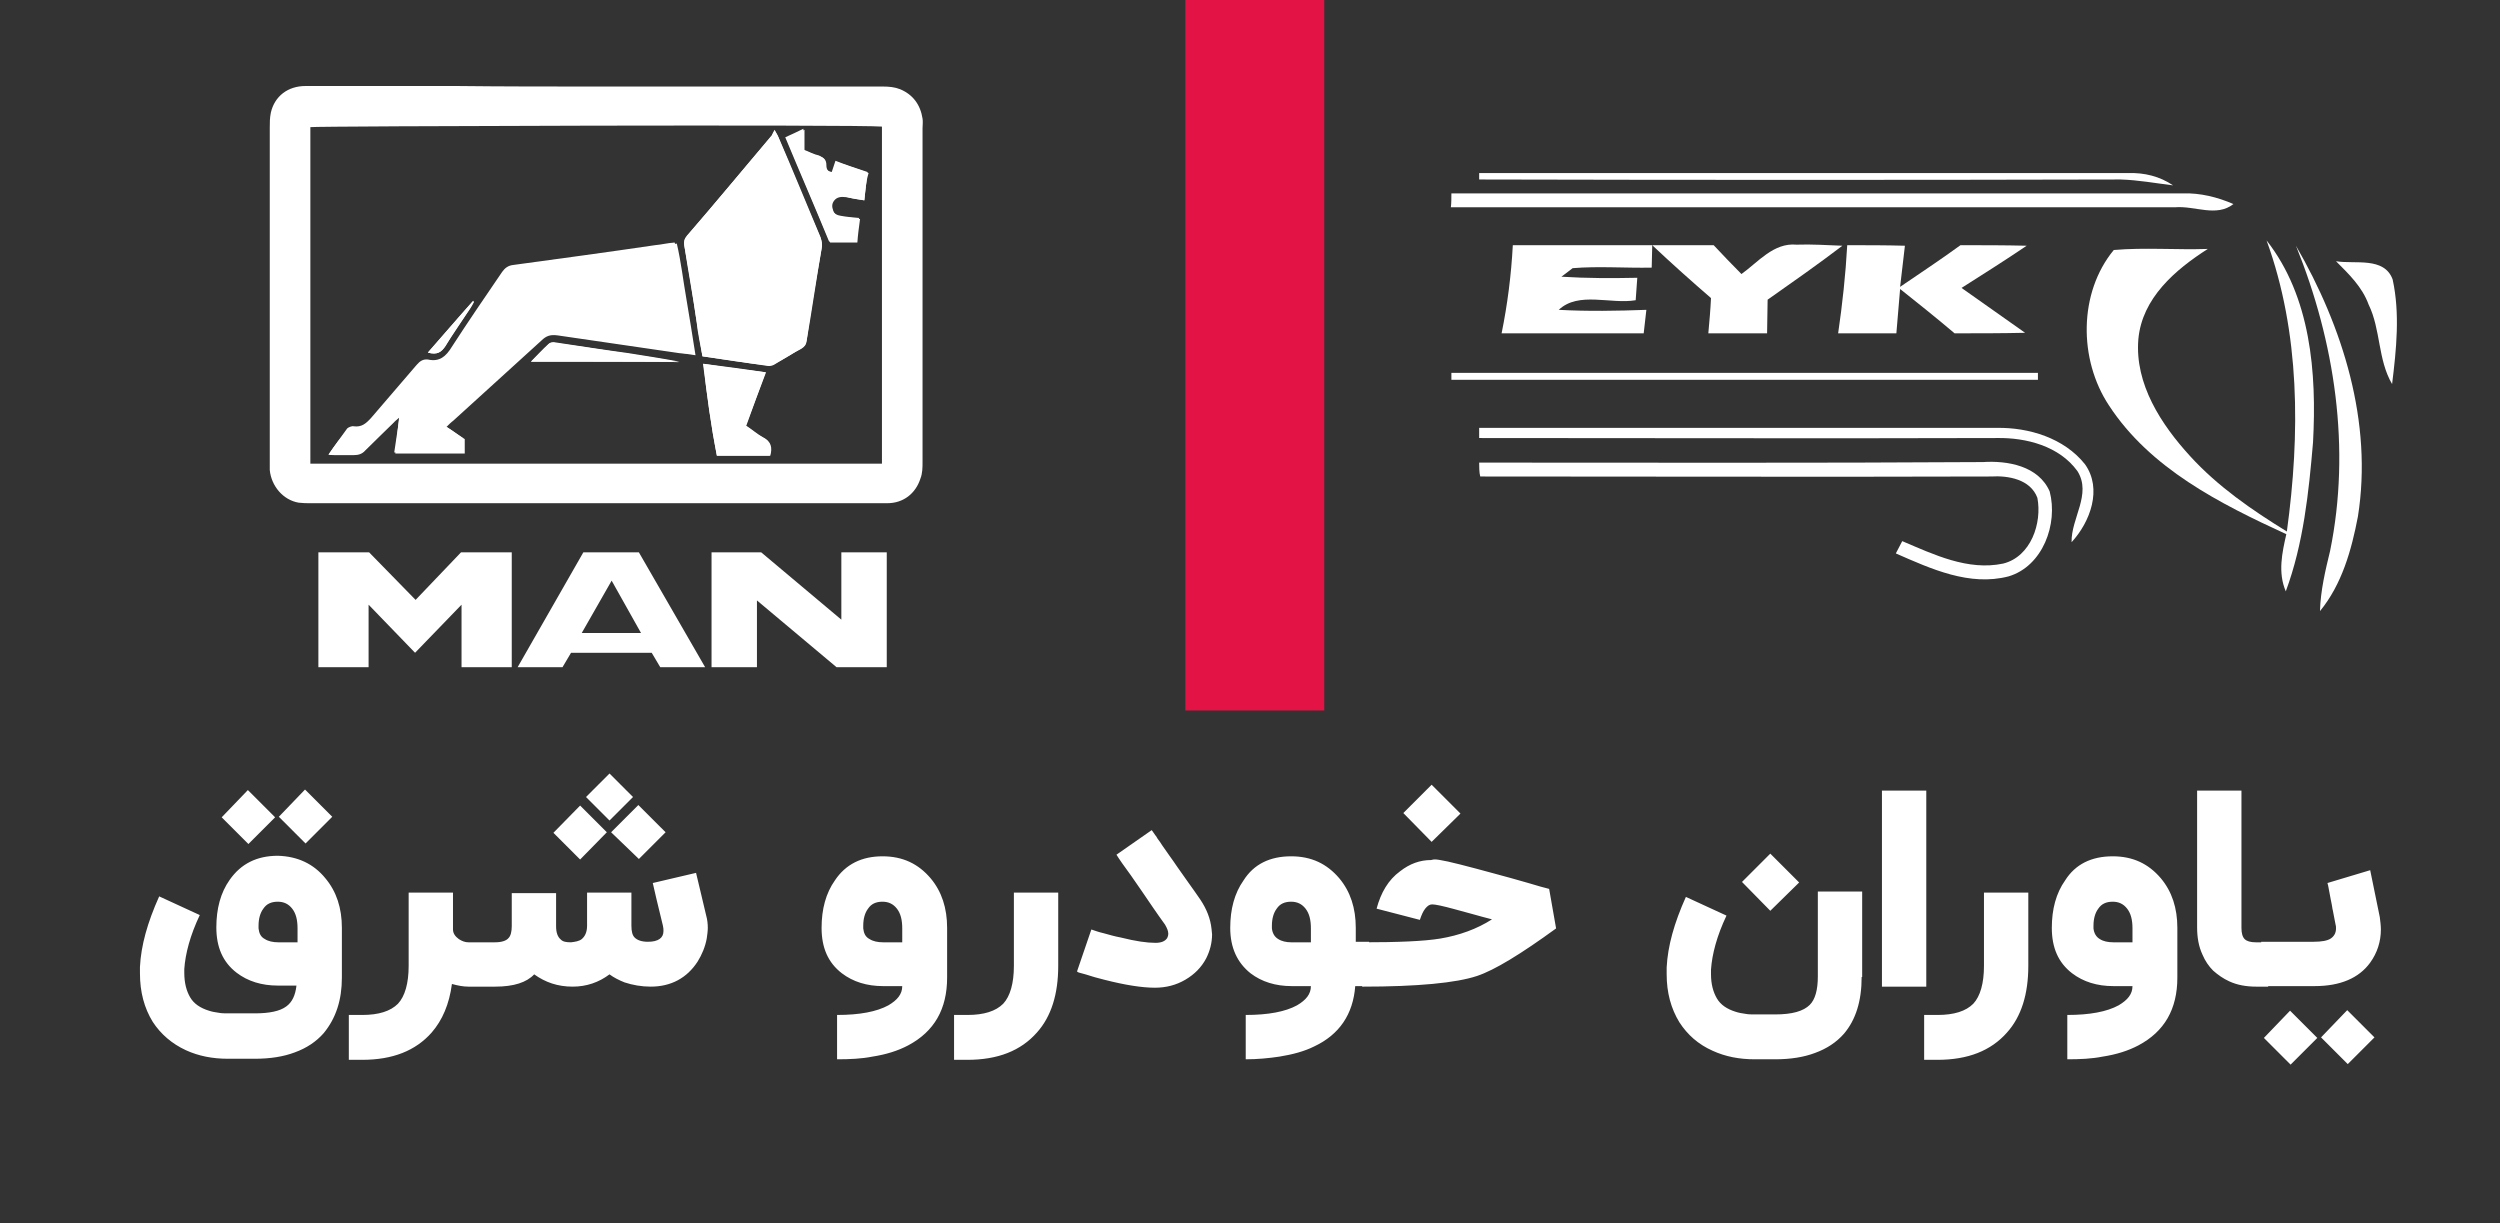 <?xml version="1.0" encoding="utf-8"?>
<!-- Generator: Adobe Illustrator 27.9.0, SVG Export Plug-In . SVG Version: 6.00 Build 0)  -->
<svg version="1.1" id="Layer_1" xmlns="http://www.w3.org/2000/svg" xmlns:xlink="http://www.w3.org/1999/xlink" x="0px" y="0px"
	 viewBox="0 0 468 229" style="enable-background:new 0 0 468 229;" xml:space="preserve">
<rect x="0" y="0" width="468" height="229" fill="#333333" stroke="none"/>
<style type="text/css">
	.st0{clip-path:url(#SVGID_00000098928677976652289230000011067090173701557926_);}
	.st1{fill:#FFFFFF;}
	.st2{fill-rule:evenodd;clip-rule:evenodd;fill:#FFFFFF;}
	.st3{fill:#E31346;}
</style>
<g>
	<g>
		<defs>
			<rect id="SVGID_1_" x="50.5" y="16.2" width="122.1" height="78.2"/>
		</defs>
		<clipPath id="SVGID_00000000919289847059351280000005459054862128424333_">
			<use xlink:href="#SVGID_1_"  style="overflow:visible;"/>
		</clipPath>
		<g style="clip-path:url(#SVGID_00000000919289847059351280000005459054862128424333_);">
			<path class="st1" d="M111.6,16.2c18,0,35.8,0,53.7,0c1.1,0,2.2,0.1,3.2,0.5c2.4,1,3.8,2.9,4.2,5.5c0.1,0.6,0,1.2,0,1.8
				c0,20.8,0,41.6,0,62.4c0,1.1,0,2.2-0.4,3.2c-0.9,2.8-3.2,4.6-6.2,4.6c-0.2,0-0.5,0-0.7,0c-35.8,0-71.6,0-107.4,0
				c-0.6,0-1.3,0-2.1-0.1C53,93.6,50.8,91,50.5,88c0-0.5,0-1,0-1.6c0-20.9,0-41.8,0-62.5c0-1,0-1.8,0.2-2.8c0.7-3.1,3.2-5,6.5-5
				c9.4,0,18.9,0,28.3,0C94.2,16.2,102.9,16.2,111.6,16.2z M165.1,23.7c-3.7-0.4-105.9-0.1-107,0.1v63h107V23.7z"/>
			<path class="st1" d="M61.5,85.1c0.6,0.1,1,0.1,1.2,0.1c1.2,0,2.4,0,3.5,0c0.9,0,1.6-0.2,2.2-0.9c1.7-1.7,3.4-3.3,5.1-5
				c0.4-0.4,0.6-0.6,1.2-1.1L74,84.9H87v-2.7c-1.1-0.7-2.2-1.5-3.4-2.3c0.5-0.5,0.9-0.9,1.2-1.1c5.5-5,11-10,16.5-15
				c1-1,1.8-1.2,3.2-1c7.6,1.1,15,2.2,22.6,3.3c1,0.1,2,0.2,3.1,0.4c-0.6-3.7-1.1-7.1-1.7-10.5c-0.6-3.4-1-7-1.8-10.4
				c-1.3,0.2-2.6,0.4-3.7,0.5c-8.8,1.2-17.7,2.4-26.5,3.7c-1,0.1-1.6,0.5-2.1,1.3c-3.2,4.6-6.4,9.3-9.4,14c-1.1,1.8-2.3,2.9-4.5,2.4
				c-0.9-0.2-1.5,0.2-2.1,1c-2.8,3.3-5.7,6.5-8.5,9.9C69,79.6,68,80.2,66.5,80c-0.4,0-1,0.1-1.2,0.4C63.8,81.8,62.7,83.3,61.5,85.1
				L61.5,85.1z M131.5,66.7c4.2,0.6,8.2,1.2,12.2,1.8c0.5,0.1,1.1-0.1,1.5-0.4c1.6-1,3.2-2,4.8-2.8c0.6-0.4,0.9-0.7,1-1.5
				c1-5.7,1.8-11.5,2.8-17.2c0.1-0.7,0.1-1.3-0.2-2.1c-2.7-6.2-5.3-12.6-7.9-18.8c-0.1-0.4-0.4-0.7-0.7-1.3c-0.2,0.5-0.4,0.7-0.5,1
				c-5.3,6.2-10.6,12.6-15.9,18.8c-0.5,0.6-0.6,1.1-0.5,1.8c0.9,4.8,1.6,9.4,2.3,14.2C130.6,62.3,131.1,64.5,131.5,66.7L131.5,66.7z
				 M134.2,85.3h10c0.4-1.5,0.2-2.6-1.3-3.4c-1.1-0.6-2.1-1.5-3.2-2.2c1.2-3.4,2.4-6.6,3.7-10c-4-0.6-7.8-1.1-11.7-1.6
				C132.3,74.1,133.1,79.7,134.2,85.3L134.2,85.3z M161.8,37.5c0.2-1.8,0.4-3.5,0.6-5.3c-2.1-0.7-4-1.3-6-2.1l-0.7,2.1
				c-1-0.2-1.3-0.7-1.2-1.5c0-0.9-0.4-1.2-1.2-1.6c-1-0.2-1.8-0.7-2.9-1.1v-3.9c-1.2,0.6-2.3,1.1-3.4,1.6c2.7,6.5,5.5,12.9,8.2,19.5
				h5.1c0.2-1.5,0.4-2.8,0.5-4.4c-1.2-0.1-2.3-0.2-3.4-0.4c-0.7-0.1-1.3-0.4-1.6-1.1c-0.2-0.7-0.1-1.3,0.2-2
				c0.5-0.7,1.2-0.9,2.1-0.6C159.3,37.2,160.6,37.3,161.8,37.5L161.8,37.5z M99.4,67.7h27.8c-3.2-0.6-6.5-1.1-9.6-1.6
				c-4.5-0.6-9-1.3-13.6-2c-0.4-0.1-1,0-1.2,0.2C101.6,65.4,100.6,66.5,99.4,67.7z M80.1,66c1.7,0.5,2.6-0.1,3.3-1.3
				c1.5-2.3,3.1-4.6,4.6-7c0.2-0.4,0.5-0.9,0.7-1.2l-0.1-0.2C85.8,59.5,83,62.7,80.1,66L80.1,66z"/>
			<path class="st1" d="M61.5,85.1c1.2-1.7,2.3-3.3,3.5-4.9c0.2-0.2,0.9-0.5,1.2-0.4c1.5,0.2,2.3-0.5,3.3-1.6
				c2.8-3.3,5.7-6.6,8.5-9.9c0.6-0.7,1.2-1.1,2.1-1c2.2,0.5,3.4-0.6,4.5-2.4c3.1-4.8,6.2-9.3,9.4-14c0.5-0.7,1.1-1.2,2.1-1.3
				c8.8-1.2,17.7-2.4,26.5-3.7c1.2-0.1,2.3-0.4,3.7-0.5c0.9,3.4,1.2,7,1.8,10.4s1.1,6.8,1.7,10.5c-1.1-0.1-2.1-0.2-3.1-0.4
				c-7.6-1.1-15-2.2-22.6-3.3c-1.3-0.2-2.2,0.1-3.2,1c-5.5,5-11,10-16.5,15c-0.4,0.4-0.7,0.7-1.2,1.1c1.2,0.7,2.3,1.5,3.4,2.3v2.7
				H73.8l1-6.7c-0.6,0.5-1,0.7-1.2,1.1c-1.7,1.6-3.4,3.3-5.1,5c-0.6,0.6-1.3,0.9-2.2,0.9c-1.2-0.1-2.4,0-3.5,0
				C62.4,85.2,62,85.2,61.5,85.1L61.5,85.1z"/>
			<path class="st1" d="M131.5,66.7c-0.4-2.2-0.7-4.4-1.1-6.6c-0.7-4.8-1.6-9.4-2.3-14.2c-0.1-0.7,0-1.2,0.5-1.8
				c5.4-6.2,10.6-12.5,15.9-18.8c0.1-0.2,0.2-0.5,0.5-1c0.4,0.7,0.6,1.1,0.7,1.3c2.7,6.2,5.3,12.6,7.9,18.8c0.2,0.7,0.4,1.3,0.2,2.1
				c-1,5.7-2,11.5-2.8,17.2c-0.1,0.7-0.4,1.1-1,1.5c-1.6,1-3.2,2-4.8,2.8c-0.4,0.2-1,0.4-1.5,0.4C139.7,68,135.6,67.3,131.5,66.7
				L131.5,66.7z"/>
			<path class="st1" d="M134.2,85.3c-1.1-5.6-1.8-11.2-2.6-17.2c3.9,0.6,7.7,1.1,11.7,1.6c-1.2,3.4-2.4,6.6-3.7,10
				c1,0.7,2,1.6,3.2,2.2c1.5,0.7,1.6,2,1.3,3.4L134.2,85.3L134.2,85.3z"/>
			<path class="st1" d="M161.8,37.5c-1.3-0.2-2.4-0.4-3.5-0.6c-0.9-0.1-1.6,0-2.1,0.6c-0.5,0.6-0.5,1.2-0.2,2s0.9,1,1.6,1.1
				c1.1,0.1,2.2,0.2,3.4,0.4c-0.2,1.5-0.4,2.9-0.5,4.4h-5.1c-2.8-6.6-5.5-13.1-8.2-19.5c1.1-0.5,2.2-1,3.4-1.6v3.9
				c1.1,0.4,2,0.9,2.9,1.1c0.7,0.2,1.2,0.6,1.2,1.6c0,0.7,0.2,1.3,1.2,1.5l0.7-2.1c2,0.7,3.9,1.3,6,2.1
				C162.1,34,162,35.6,161.8,37.5L161.8,37.5z"/>
			<path class="st1" d="M99.4,67.7c1.2-1.2,2.2-2.3,3.3-3.3c0.2-0.2,0.9-0.4,1.2-0.2c4.5,0.6,9,1.3,13.6,2c3.2,0.5,6.5,1,9.6,1.6
				C127.1,67.7,99.4,67.7,99.4,67.7z"/>
			<path class="st1" d="M80.1,66c2.9-3.3,5.6-6.5,8.4-9.6l0.2,0.2c-0.2,0.4-0.5,0.9-0.7,1.2c-1.6,2.3-3.2,4.5-4.6,7
				C82.6,65.9,81.9,66.5,80.1,66L80.1,66z"/>
		</g>
	</g>
</g>
<path class="st2" d="M69.1,103.4h-9.5v21.5H69v-11.7l8.7,9l8.7-9v11.7h9.4v-21.5h-9.5l-8.5,8.9L69.1,103.4z"/>
<path class="st2" d="M142.5,103.4h-9.3v21.5h8.5v-12.5l14.9,12.5h9.4v-21.5h-8.5V116L142.5,103.4z"/>
<path class="st1" d="M120,118.5h-11.1l5.6-9.8L120,118.5L120,118.5z M119.6,103.4h-10.4l-12.3,21.5h8.4l1.6-2.7h15.1l1.6,2.7h8.4
	L119.6,103.4z"/>
<rect x="221.9" y="-1" class="st3" width="26" height="134"/>
<path class="st1" d="M276.9,32.4c40.5,0,81,0,121.5,0c3-0.1,5.9,0.6,8.4,2.3c-3.3-0.4-6.5-1-9.8-1.1c-40,0.1-80.1,0.1-120.1,0V32.4z
	"/>
<path class="st1" d="M271.7,36.2c45.6,0,91.3,0,136.9,0c3.3-0.1,6.5,0.7,9.5,2c-3.2,2.5-7.2,0.3-10.9,0.6c-45.2,0-90.4,0-135.6,0
	C271.7,38.2,271.7,36.9,271.7,36.2z"/>
<path class="st1" d="M424.3,45c8.3,10.6,9.4,24.8,8.7,37.8c-0.8,9.4-1.8,19-5.1,27.9c-1.5-3.5-0.7-7.2,0.1-10.7
	c-12.4-5.7-25.5-12.3-33.2-24.1c-5.7-8.6-5.7-21.1,0.9-29.1c5.8-0.5,11.7,0,17.6-0.2c-6.1,3.9-12.3,9.2-13,16.9
	c-0.7,8.4,4.3,16,9.7,21.9c5.2,5.7,11.6,10.1,18.1,14.1C430.6,81.2,430.6,62.3,424.3,45z"/>
<path class="st1" d="M281.1,62.4c1.1-5.4,1.8-10.9,2.1-16.5c8.7,0,17.4,0,26.1,0c0,1-0.1,3.2-0.1,4.2c-4.9,0.1-9.9-0.3-14.8,0.1
	c-0.5,0.4-1.6,1.2-2.1,1.6c4.7,0.3,9.5,0.3,14.2,0.2c-0.1,1.4-0.2,2.8-0.3,4.2c-4.7,0.8-10.7-1.7-14.4,1.8c5.5,0.3,10.9,0.2,16.4,0
	c-0.1,1.1-0.4,3.3-0.5,4.4C298.8,62.4,289.9,62.4,281.1,62.4z"/>
<path class="st1" d="M309.3,45.9c3.8,0,7.7,0,11.5,0c1.7,1.8,3.4,3.6,5.2,5.4c3.1-2.2,6-5.9,10.3-5.5c2.9-0.1,5.8,0.1,8.6,0.2
	c-4.6,3.5-9.3,6.8-14,10.1c0,2.1-0.1,4.2-0.1,6.3c-3.7,0-7.3,0-11,0c0.2-2.2,0.4-4.4,0.5-6.6C316.6,52.6,312.9,49.3,309.3,45.9z"/>
<path class="st1" d="M344.1,62.4c0.8-5.5,1.4-11,1.7-16.5c3.6,0,7.2,0,10.8,0.1c-0.3,2.6-0.6,5.1-0.9,7.7c3.8-2.6,7.6-5.1,11.3-7.8
	c4.1,0,8.3,0,12.4,0.1c-4,2.7-8.1,5.3-12.2,7.9c4,2.8,7.9,5.6,11.9,8.4c-4.4,0.1-8.8,0.1-13.2,0.1c-3.3-2.8-6.8-5.6-10.2-8.3
	c-0.2,2.8-0.5,5.5-0.7,8.3C351.3,62.4,347.7,62.4,344.1,62.4z"/>
<path class="st1" d="M429.8,46c8.8,15.2,14.4,33.1,11.6,50.7c-1.2,6.3-3,12.7-7.1,17.7c0.1-3.8,1-7.6,1.9-11.3
	C440.1,84,437.1,64,429.8,46z"/>
<path class="st1" d="M437.3,48.9c3.5,0.6,9-0.9,10.6,3.4c1.4,6.4,0.7,13.1-0.1,19.6c-2.7-4.6-2.1-10.2-4.4-14.9
	C442.2,53.7,439.7,51.3,437.3,48.9z"/>
<path class="st1" d="M271.7,69.8c36.6,0,73.2,0,109.8,0v1.3c-36.6,0-73.2,0-109.8,0V69.8z"/>
<path class="st1" d="M276.9,80.1c32.3,0,64.6,0,96.9,0c6-0.1,12.6,1.9,16.5,6.8c3.3,4.6,1,10.8-2.5,14.6c-0.1-4.5,3.8-9,1.1-13.3
	c-3.4-4.7-9.6-6.3-15.1-6.2c-32.3,0.1-64.6,0-96.9,0C276.9,81.6,276.9,80.6,276.9,80.1z"/>
<path class="st1" d="M276.9,86.6c31.4,0,62.8,0.1,94.3-0.1c4.6-0.3,10.4,0.7,12.5,5.5c1.6,6.1-1.3,14-7.7,15.9
	c-7.3,1.9-14.5-1.4-21.1-4.3c0.3-0.6,0.9-1.7,1.2-2.3c5.9,2.5,12.3,5.6,18.9,4.2c5.2-1.3,7.3-7.6,6.4-12.3c-1.3-3.5-5.5-4.2-8.7-4
	c-31.9,0.1-63.7,0-95.6,0C276.9,88.5,276.9,87.2,276.9,86.6z"/>
<path class="st1" d="M60.9,164.4c2.1,2.5,3.1,5.6,3.1,9.3v9.3c0,4.2-1.1,7.6-3.4,10.4c-1.4,1.6-3.2,2.8-5.4,3.6
	c-2.1,0.8-4.6,1.2-7.5,1.2h-5c-2.9,0-5.5-0.5-7.9-1.6c-2.6-1.2-4.7-3-6.2-5.3c-1.6-2.6-2.4-5.6-2.4-9.1c0-0.4,0-0.8,0-1.2
	c0.2-4,1.4-8.3,3.6-13.2l7.6,3.5c-1.8,3.8-2.7,7.2-2.9,10.1c0,0.2,0,0.5,0,0.7c0,1.9,0.4,3.4,1.1,4.6c0.7,1.2,1.9,2,3.5,2.5
	c0.6,0.2,1.2,0.3,1.9,0.4c0.5,0.1,1.1,0.1,1.7,0.1h5c2.7,0,4.7-0.4,5.9-1.3c1.1-0.8,1.7-2.1,1.9-3.9H52c-3,0-5.6-0.8-7.7-2.4
	c-2.6-2-3.8-4.8-3.8-8.5c0-3.5,0.8-6.5,2.5-8.9c2.1-3,5.1-4.5,9-4.5C55.7,160.3,58.7,161.7,60.9,164.4z M55.7,176.4v-2.6
	c0-1.6-0.3-2.8-1-3.7s-1.6-1.3-2.7-1.3c-1.2,0-2.1,0.4-2.7,1.3c-0.6,0.8-0.9,1.9-0.9,3.2c0,0.2,0,0.3,0,0.5c0.1,0.9,0.4,1.6,1.2,2
	c0.6,0.4,1.5,0.6,2.5,0.6H55.7z M57.2,157.9l-5-5l4.9-5.1l5.1,5.1L57.2,157.9z M46.5,158l-5-5l4.9-5.1l5.1,5.1L46.5,158z
	 M84.8,167.1v6.9c0,0.7,0.4,1.3,1.1,1.8c0.6,0.4,1.2,0.6,1.8,0.6h1.2v8.3h-1.2c-1,0-2-0.2-3.1-0.5c-0.5,3.8-1.8,6.8-3.8,9.1
	c-3,3.4-7.3,5.1-13,5.1h-2.5V190h2.5c3.1,0,5.3-0.7,6.7-2.1c1.3-1.4,2-3.8,2-7.1v-13.7L84.8,167.1L84.8,167.1z M108.9,175.8
	c0.6-0.5,1-1.3,1-2.5v-6.2h8.3v6.2c0,1.1,0.2,1.8,0.6,2.2c0.5,0.5,1.3,0.8,2.5,0.8c1.9,0,2.9-0.7,2.9-2c0-0.3,0-0.6-0.1-1
	c-1-4-1.6-6.7-1.9-8l8.1-1.9c0.5,2,1.1,4.7,1.9,8c0.2,0.7,0.3,1.5,0.3,2.3c0,0.6-0.1,1.3-0.2,2c-0.3,1.6-0.9,3-1.7,4.3
	c-2,3.1-5,4.7-8.8,4.7c-1.7,0-3.4-0.3-4.9-0.8c-1-0.4-2-0.9-2.8-1.5c-2,1.5-4.3,2.3-6.9,2.3c-2.8,0-5.1-0.8-7.2-2.3
	c-1.4,1.5-3.8,2.3-7.3,2.3h-4.9v-8.3h4.9c1.2,0,2.1-0.3,2.5-0.8c0.4-0.4,0.6-1.2,0.6-2.2v-6.2h8.3v6.2c0,1.2,0.3,2,0.9,2.5
	c0.4,0.4,1,0.5,1.9,0.5C107.7,176.3,108.4,176.2,108.9,175.8z M113.6,155.8l-5,5.1l-5-5l5-5.1L113.6,155.8z M124.6,155.8l-5,5
	l-5.2-5l5.1-5.1L124.6,155.8z M118.5,149.2l-4.4,4.4l-4.4-4.4l4.4-4.4L118.5,149.2z M168.9,176.4v-2.6c0-1.6-0.3-2.8-1-3.7
	s-1.6-1.3-2.7-1.3c-1.2,0-2.1,0.4-2.7,1.3c-0.6,0.8-0.9,1.9-0.9,3.2c0,0.2,0,0.3,0,0.5c0.1,0.9,0.4,1.6,1.2,2
	c0.6,0.4,1.5,0.6,2.5,0.6H168.9z M165.2,160.3c3.8,0,6.7,1.4,9,4.1c2.1,2.5,3.1,5.6,3.1,9.3v9.3c0,5.9-2.4,10.1-7.3,12.7
	c-1.9,1-4.1,1.7-6.7,2.1c-2,0.4-4.2,0.5-6.6,0.5V190c4.2,0,7.4-0.6,9.6-1.8c1.7-1,2.6-2.1,2.6-3.6h-3.6c-3,0-5.6-0.8-7.7-2.4
	c-2.6-2-3.8-4.8-3.8-8.5c0-3.5,0.8-6.5,2.5-8.9C158.3,161.8,161.3,160.3,165.2,160.3z M198.1,180.8c0,5.3-1.3,9.5-4,12.5
	c-3,3.4-7.3,5.1-13,5.1h-2.5V190h2.5c3.1,0,5.3-0.7,6.7-2.1c1.3-1.4,2-3.8,2-7.1v-13.7h8.3V180.8z M215.6,155.4l0.5,0.7
	c0.1,0.2,0.2,0.3,0.3,0.4c0.1,0.2,0.2,0.3,0.3,0.5c0.3,0.4,0.6,0.8,0.9,1.3c0.8,1.2,1.8,2.5,2.8,4c1.3,1.9,2.8,3.9,4.3,6.1
	c1.2,1.8,1.9,3.6,2.1,5.5c0,0.3,0.1,0.7,0.1,1c0,1.6-0.4,3.1-1.1,4.5c-0.9,1.7-2.2,3-3.9,4s-3.6,1.5-5.7,1.5c-2.4,0-5.6-0.5-9.5-1.5
	c-1.2-0.3-2.3-0.6-3.5-1c-0.4-0.1-0.7-0.2-1.1-0.3c-0.1,0-0.2-0.1-0.3-0.1l-0.1-0.1h-0.1l2.7-7.9c0.6,0.2,1.4,0.5,2.3,0.7
	c1.1,0.3,2.1,0.6,3.2,0.8c2.8,0.7,4.9,1,6.5,1c1.1,0,1.8-0.3,2.2-0.9c0.1-0.2,0.2-0.5,0.2-0.8c0-0.5-0.2-1-0.6-1.7
	c-1.6-2.2-3-4.3-4.3-6.2c-1-1.4-1.9-2.8-2.8-4c-1.4-1.9-2-2.9-2-2.9L215.6,155.4z M245.4,176.4v-2.6c0-1.6-0.3-2.8-1-3.7
	s-1.6-1.3-2.7-1.3c-1.2,0-2.1,0.4-2.7,1.3c-0.6,0.8-0.9,1.9-0.9,3.2c0,0.2,0,0.3,0,0.5c0.1,0.9,0.5,1.6,1.2,2
	c0.6,0.4,1.5,0.6,2.4,0.6H245.4z M241.7,160.3c3.8,0,6.7,1.4,9,4.1c2.1,2.5,3.1,5.6,3.1,9.3v2.6h2.5v8.3h-2.6
	c-0.4,5.3-3,9.1-7.7,11.3c-1.8,0.9-4,1.5-6.5,1.9c-2,0.3-4.1,0.5-6.3,0.5V190c4.2,0,7.4-0.6,9.6-1.8c1.7-1,2.6-2.1,2.6-3.6h-3.6
	c-3,0-5.6-0.8-7.7-2.4c-2.5-2-3.8-4.8-3.8-8.5c0-3.5,0.8-6.5,2.5-8.9C234.7,161.8,237.7,160.3,241.7,160.3z M269.6,161
	c1.4,0.2,4.9,1.1,10.4,2.6c1.9,0.5,4,1.1,6.1,1.7c1.7,0.5,3,0.9,3.9,1.1l1.3,7.4c-6.6,4.8-11.5,7.8-14.8,8.9c-3.9,1.3-11.1,2-21.5,2
	v-8.3c6.7,0,11.6-0.2,14.6-0.7c3.6-0.6,6.9-1.8,9.7-3.6l-1.9-0.5l-1.8-0.5c-1.5-0.4-2.6-0.7-3.3-0.9c-2.2-0.6-3.6-0.9-4.2-0.9
	c-0.5,0-0.9,0.3-1.3,0.8s-0.7,1.2-1,2.1l-8.1-2.1c0.8-3,2.2-5.4,4.4-7c1.8-1.4,3.7-2.1,5.8-2.1C268.5,160.8,269,160.9,269.6,161z
	 M262.7,152.2l5.3-5.3l5.4,5.4l-5.4,5.3L262.7,152.2z M348.5,182.9c0,4.5-1.1,8-3.3,10.6c-1.4,1.6-3.2,2.8-5.4,3.6
	c-2.1,0.8-4.6,1.2-7.5,1.2h-3.8c-2.9,0-5.5-0.5-7.9-1.6c-2.7-1.2-4.7-3-6.2-5.3c-1.6-2.6-2.4-5.6-2.4-9c0-0.4,0-0.8,0-1.3
	c0.2-4,1.4-8.3,3.6-13.2l7.6,3.5c-1.8,3.8-2.7,7.2-2.9,10.1c0,0.3,0,0.6,0,0.9c0,1.8,0.4,3.3,1.1,4.5s1.9,2,3.5,2.5
	c0.6,0.2,1.2,0.3,1.9,0.4c0.5,0.1,1.1,0.1,1.7,0.1h3.8c3.2,0,5.3-0.6,6.5-1.8c1-1,1.5-2.8,1.5-5.3v-15.9h8.3v16H348.5z M326.1,165.1
	l5.3-5.3l5.4,5.4l-5.4,5.3L326.1,165.1z M360.6,184.7h-8.3V148h8.3V184.7z M379.7,180.8c0,5.3-1.3,9.5-4,12.5c-3,3.4-7.3,5.1-13,5.1
	h-2.5V190h2.5c3.1,0,5.3-0.7,6.7-2.1c1.3-1.4,2-3.8,2-7.1v-13.7h8.3V180.8z M399.2,176.4v-2.6c0-1.6-0.3-2.8-1-3.7s-1.6-1.3-2.7-1.3
	c-1.2,0-2.1,0.4-2.7,1.3c-0.6,0.8-0.9,1.9-0.9,3.2c0,0.2,0,0.3,0,0.5c0.1,0.9,0.5,1.6,1.2,2c0.6,0.4,1.5,0.6,2.5,0.6H399.2z
	 M395.5,160.3c3.8,0,6.7,1.4,9,4.1c2.1,2.5,3.1,5.6,3.1,9.3v9.3c0,5.9-2.4,10.1-7.3,12.7c-1.9,1-4.1,1.7-6.7,2.1
	c-2,0.4-4.2,0.5-6.6,0.5V190c4.2,0,7.4-0.6,9.6-1.8c1.7-1,2.6-2.1,2.6-3.6h-3.6c-3,0-5.6-0.8-7.7-2.4c-2.6-2-3.8-4.8-3.8-8.5
	c0-3.5,0.8-6.5,2.5-8.9C388.5,161.8,391.5,160.3,395.5,160.3z M424.7,184.7h-2.3c-1.9,0-3.6-0.3-5.1-1c-1.1-0.5-2.1-1.2-3-2
	c-0.8-0.8-1.5-1.8-2-3c-0.7-1.5-1-3.2-1-5.1V148h8.3v25.7c0,1,0.2,1.7,0.6,2.1c0.4,0.4,1.1,0.6,2.1,0.6h2.3v8.3H424.7z M445.5,171.7
	c0.1,0.8,0.2,1.6,0.2,2.3c0,2.3-0.7,4.4-2,6.2c-2.1,2.9-5.6,4.4-10.4,4.4h-10v-8.3h9.8c1.5,0,2.6-0.2,3.2-0.6c0.6-0.4,1-1,1-1.9
	c0-0.3,0-0.5-0.1-0.8c-0.2-0.9-0.3-1.7-0.5-2.6c-0.1-0.3-0.1-0.7-0.2-1.1l-0.1-0.5l-0.1-0.5c-0.3-1.4-0.4-2.4-0.6-3l8-2.4
	C444.2,165.3,444.8,168.3,445.5,171.7z M439.5,199.2l-5-5l4.9-5.1l5.1,5.1L439.5,199.2z M428.8,199.3l-5-5l4.9-5.1l5.1,5.1
	L428.8,199.3z"/>
</svg>
